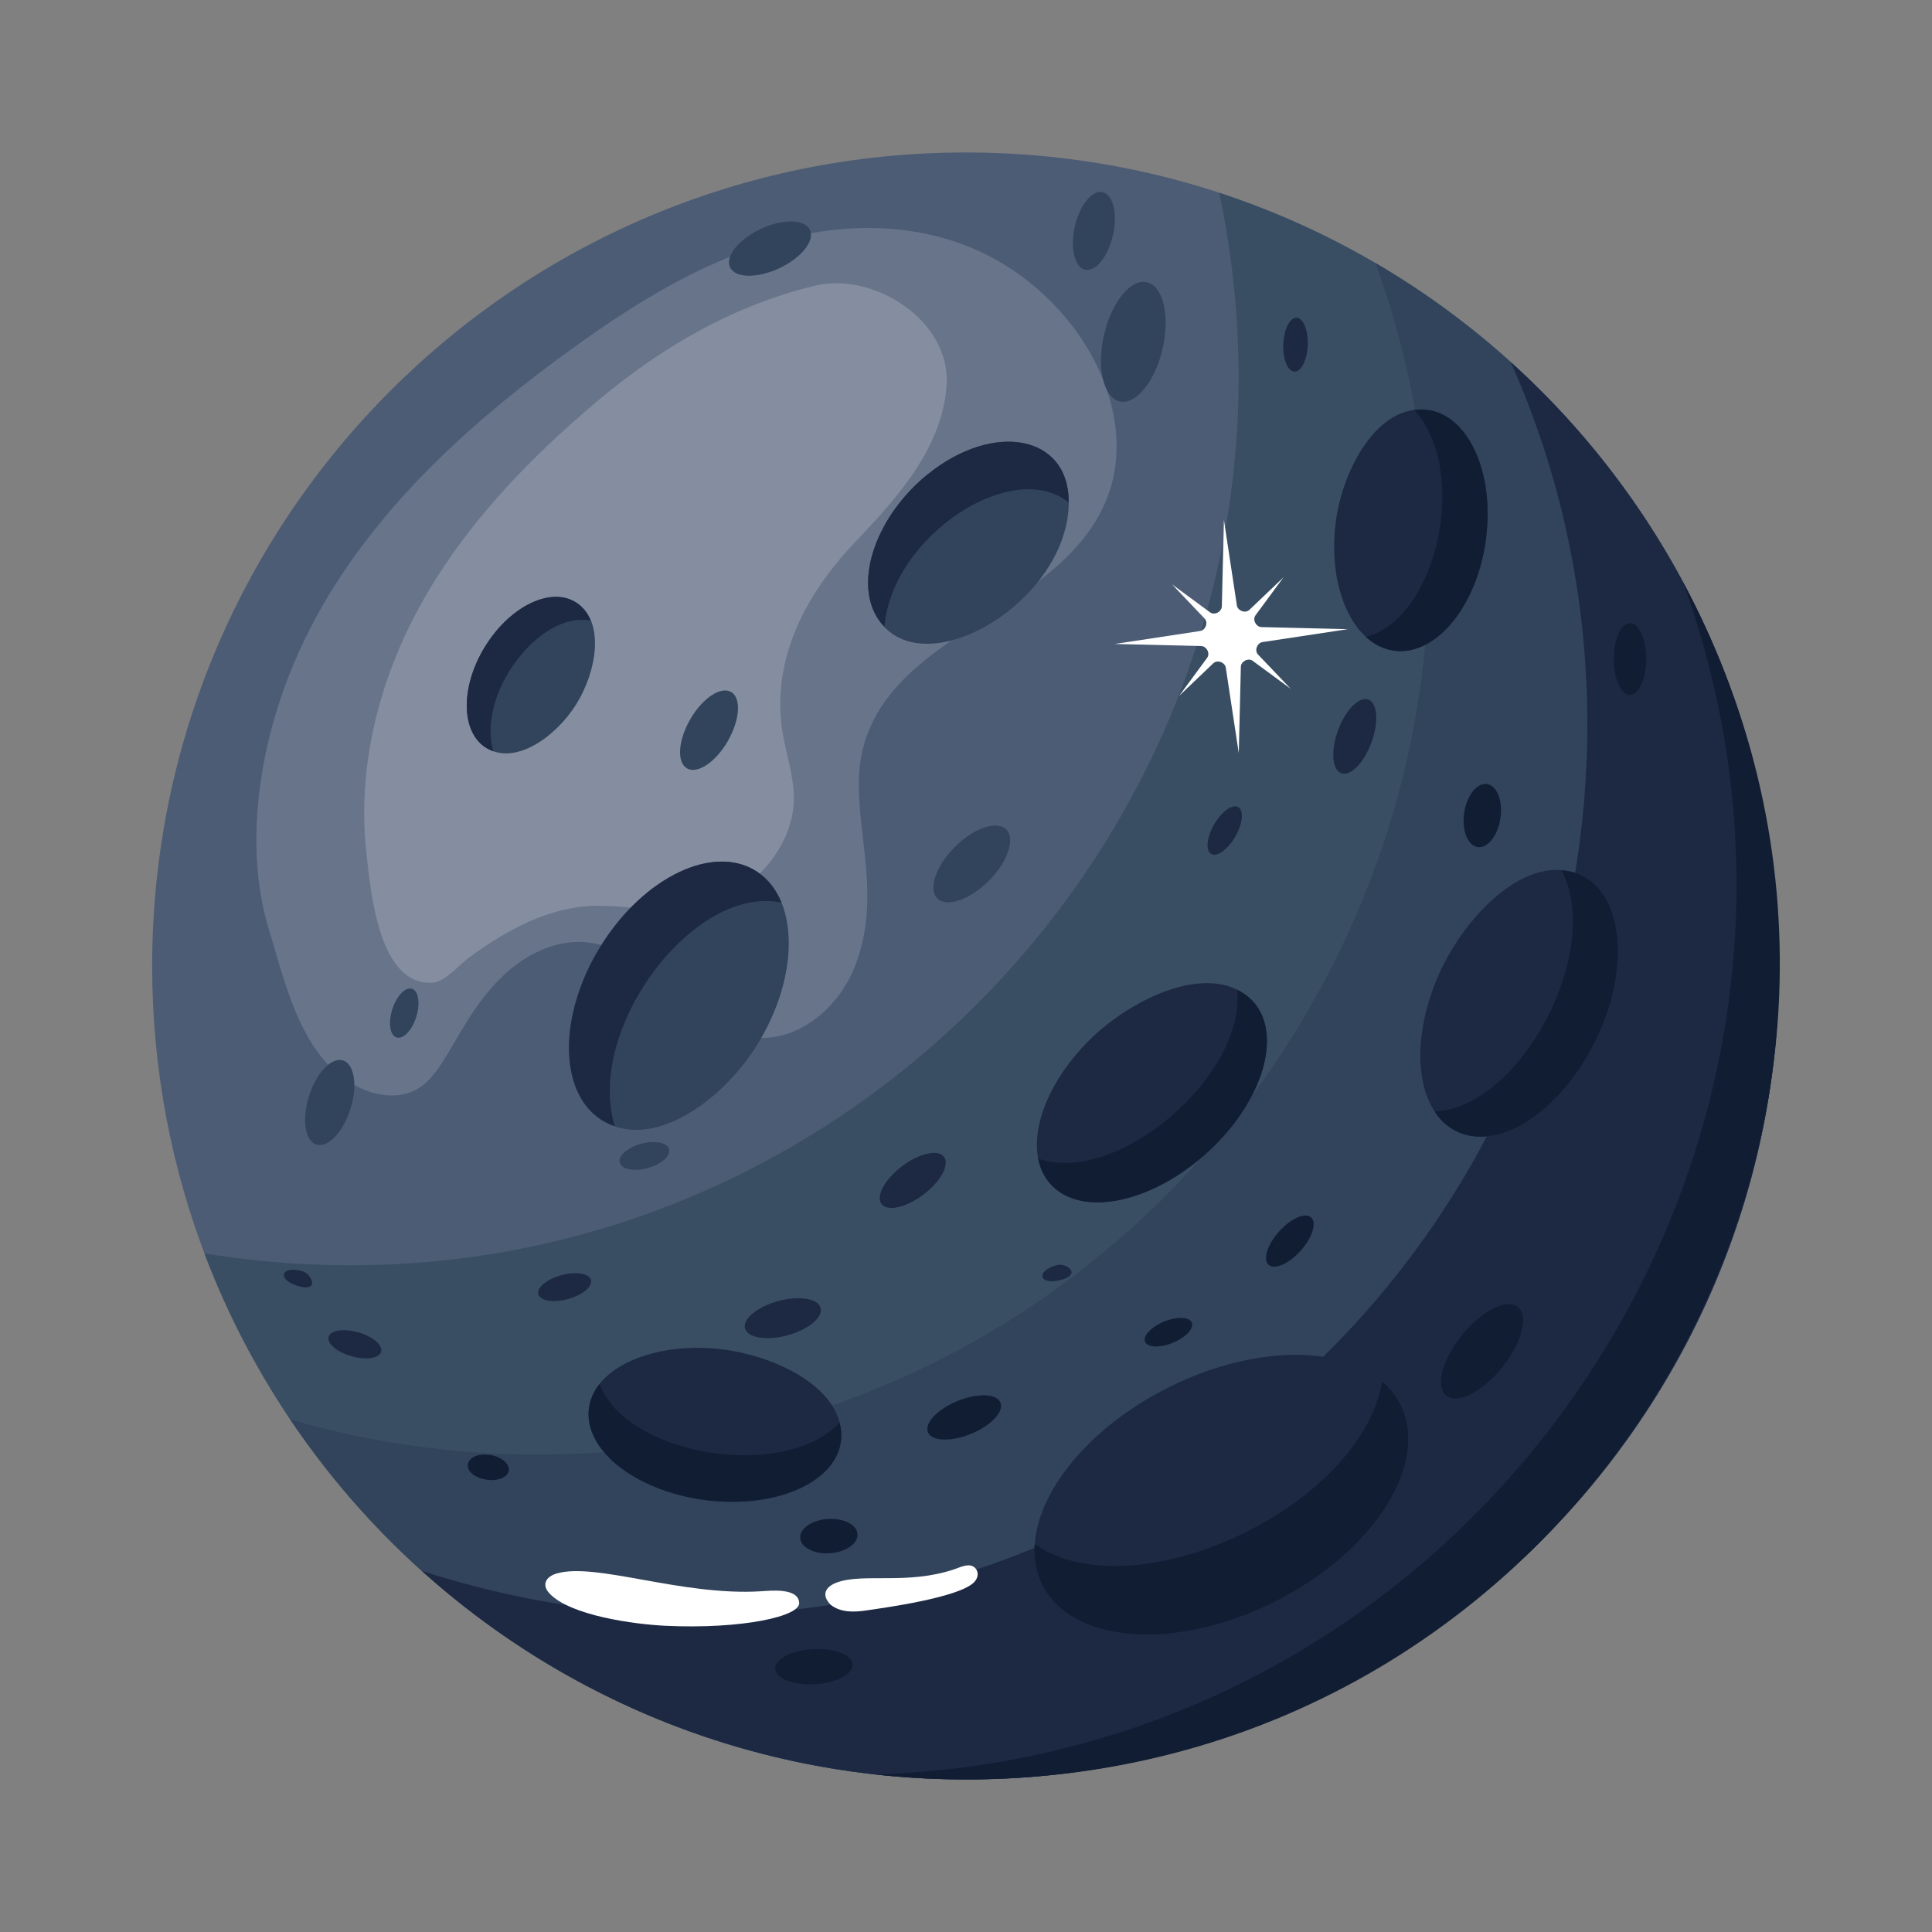 <svg xmlns="http://www.w3.org/2000/svg" id="Layer_1" height="512" viewBox="0 0 38 38" width="512"><rect x="0" y="0" width="38" height="38" fill="#808080" stroke="none"/><g id="_x32_9"><path d="m34.993 18.999c0 9.506-8.257 16.954-17.772 15.902-8.013-.883-14.228-7.675-14.228-15.902 0-8.837 7.164-16 16-16 8.871 0 16 7.193 16 16z" fill="#4c5c75"></path><path d="m6.483 11.677c1.192-1.951 2.941-3.503 4.796-4.839 1.189-.856 2.453-1.645 3.858-2.06 2.147-.634 4.349-.286 5.831 1.479.803.957 1.259 2.306.83 3.478-.84 2.293-4.275 2.664-4.833 5.022-.3 1.268.464 2.718-.157 4.269-.315.787-1.086 1.451-1.931 1.383-1.288-.104-2.033-1.726-3.316-1.872-.615-.07-1.226.232-1.672.661-.886.851-1.102 1.924-1.717 2.242-.298.154-.663.128-.976.007-1.244-.479-1.564-2.048-1.913-3.185-.512-1.667-.249-4.211 1.201-6.586z" fill="#fff" opacity=".15"></path><path d="m11.74 7.897c-1.375 1.16-2.651 2.488-3.512 4.081-.79 1.461-1.208 3.15-1.02 4.811.08.705.231 2.616 1.308 2.538.238-.017.513-.348.702-.487.743-.548 1.585-1.012 2.512-1.024.826-.011 1.748.268 2.524-.124.737-.371 1.38-1.178 1.36-2.031-.01-.433-.157-.845-.224-1.269-.222-1.413.445-2.694 1.423-3.722.816-.858 1.731-1.859 1.806-3.106.076-1.26-1.436-2.223-2.588-1.945-1.627.393-3.043 1.225-4.291 2.278z" fill="#fff" opacity=".19"></path><path d="m34.993 18.999c0 8.836-7.164 16-16 16-6.846 0-12.689-4.3-14.973-10.347 12.171 1.982 22.475-8.903 19.961-20.859 6.393 2.096 11.011 8.112 11.011 15.206z" fill="#394e63"></path><path d="m34.993 18.999c0 8.836-7.164 16-16 16-5.534 0-10.412-2.81-13.285-7.081 1.547.45 3.181.69 4.875.69 12.236 0 20.556-12.175 16.471-23.433 4.748 2.774 7.939 7.926 7.939 13.823z" fill="#31445b"></path><path d="m34.993 18.999c0 8.836-7.164 16-16 16-4.113 0-7.863-1.552-10.697-4.102 11.289 3.663 22.925-4.746 22.925-16.656 0-2.532-.537-4.942-1.505-7.117 3.241 2.927 5.277 7.164 5.277 11.875z" fill="#1d2943"></path><g fill="#111d33"><path d="m18.993 34.999c-.599 0-1.191-.033-1.772-.097 11.92-.392 19.903-12.339 15.883-23.451 5.654 10.546-1.953 23.549-14.111 23.549z"></path><path d="m32.378 12.96c0 .389-.143.705-.319.705-.177 0-.319-.316-.319-.705 0-.389.143-.705.319-.705.176 0 .319.315.319.705z"></path><path d="m16.771 32.738c.011.191-.321.365-.742.389-.421.024-.771-.111-.782-.302-.011-.191.321-.365.742-.389.421-.024.771.111.782.302z"></path><path d="m29.853 25.705c.218.176.081.71-.308 1.192-.389.482-.88.73-1.099.554-.219-.176-.081-.709.308-1.191.389-.482.881-.73 1.099-.554z"></path><path d="m29.512 16.094c-.051.342-.251.596-.448.566-.197-.029-.316-.33-.265-.672.051-.342.251-.596.448-.567.197.029.316.33.265.672z"></path><path d="m10.009 28.922c-.023.135-.219.217-.44.181-.531-.085-.471-.555.073-.486.221.035.382.175.367.305z"></path><path d="m25.581 24.601c-.231.257-.513.381-.63.276-.116-.105-.023-.398.207-.655.231-.257.513-.381.63-.276.116.104.024.398-.207.655z"></path><path d="m19.678 27.588c.073.178-.187.454-.581.614-.394.161-.772.147-.845-.031-.073-.179.187-.454.581-.615.394-.161.772-.147.845.032z"></path><path d="m16.866 30.174c.013.187-.229.354-.541.376-.311.021-.573-.113-.586-.299-.013-.186.23-.354.541-.375.311-.021.574.113.586.299z"></path><path d="m23.441 26.015c.047.115-.121.293-.374.396-.254.104-.498.095-.545-.02-.047-.115.121-.293.374-.397.254-.104.498-.095.545.02z"></path></g><ellipse cx="25.483" cy="6.774" fill="#1d2943" rx=".531" ry=".241" transform="matrix(.039 -.999 .999 .039 17.72 31.973)"></ellipse><path d="m26.975 14.604c-.147.4-.412.671-.594.605-.182-.066-.21-.445-.063-.845.146-.4.412-.671.594-.605.182.066.21.445.063.845z" fill="#1d2943"></path><path d="m5.868 25.296c-.431-.123-.347-.416.083-.293.179.051.347.416-.083.293z" fill="#1d2943"></path><path d="m7.497 26.588c-.037.129-.298.168-.584.087-.286-.081-.487-.252-.45-.382.037-.129.298-.169.584-.087.286.081.487.252.45.382z" fill="#1d2943"></path><path d="m24.297 16.455c-.147.254-.359.407-.474.34-.115-.066-.089-.326.057-.58.147-.254.359-.407.474-.34.115.066.09.326-.057.58z" fill="#1d2943"></path><path d="m18.567 22.753c.116.154-.065.487-.404.743-.34.256-.709.339-.825.185-.116-.154.065-.487.404-.743.34-.256.709-.339.825-.185z" fill="#1d2943"></path><path d="m16.141 25.725c.051.186-.241.427-.652.539-.41.111-.784.051-.835-.135s.241-.427.652-.539c.411-.111.784-.051.835.135z" fill="#1d2943"></path><path d="m20.867 25.175c-.429.116-.511-.176-.079-.293.179-.048.506.178.079.293z" fill="#1d2943"></path><path d="m11.624 25.175c.035.13-.168.298-.455.376-.286.078-.547.035-.582-.094-.035-.13.168-.298.455-.376.287-.078.547-.036.583.094z" fill="#1d2943"></path><g fill="#31445b"><path d="m15.93 4.523c.1.214-.171.551-.605.754-.434.202-.867.194-.966-.02-.1-.214.171-.551.605-.754.434-.203.867-.194.966.02z"></path><path d="m14.316 14.575c-.24.415-.599.656-.804.538-.204-.118-.175-.55.064-.965.24-.415.599-.655.803-.538.204.118.176.55-.064.965z"></path><path d="m19.791 16.315c.184.184.03.637-.344 1.011-.374.374-.827.528-1.011.344-.184-.184-.03-.637.344-1.011.374-.374.827-.528 1.011-.344z"></path><path d="m22.868 6.854c-.147.647-.524 1.113-.843 1.041-.318-.072-.458-.655-.311-1.303.147-.647.524-1.113.843-1.041.319.073.458.656.311 1.303z"></path><path d="m21.89 4.627c-.095.421-.341.724-.548.677-.207-.047-.298-.427-.202-.847.095-.421.341-.724.548-.677.207.047.298.426.202.847z"></path><path d="m6.892 21.814c-.145.457-.444.769-.669.698-.225-.071-.29-.499-.145-.956s.444-.769.669-.698c.225.071.29.499.145.956z"></path><path d="m8.187 20.002c-.083.264-.257.445-.387.404-.13-.041-.168-.289-.084-.554.084-.264.257-.445.387-.404.13.041.168.289.084.554z"></path><path d="m13.16 22.604c.036.131-.152.297-.42.37-.268.073-.514.025-.55-.107-.035-.131.152-.297.42-.37.268-.073.514-.025.55.107z"></path></g><path d="m19.162 31.118c-.294.306-1.779.507-2.136.559-.23.034-.493.04-.685-.111-.193-.192-.112-.359.129-.444.524-.184 1.38.052 2.296-.255.109-.035.269-.121.379-.054.1.06.119.198.016.305z" fill="#fff"></path><path d="m15.718 31.516c.047.275-1.128.532-2.63.461-.609-.029-1.871-.199-2.281-.637-.158-.169-.073-.33.147-.393.775-.221 2.454.449 4.017.351.183-.011.719-.071.747.217z" fill="#fff"></path><g><path d="m24.747 12.877.64.671-.748-.55c-.091-.067-.231.014-.233.117l-.041 1.698-.255-1.68c-.016-.104-.165-.164-.247-.086l-.671.64.55-.747c.067-.091-.012-.231-.117-.233l-1.698-.041 1.679-.255c.104-.016.164-.165.085-.247l-.639-.671.747.55c.091.067.231-.012.233-.117l.041-1.698.255 1.68c.016.104.165.164.247.086l.671-.64-.551.747c-.067.091.012.231.117.233l1.699.041-1.68.254c-.104.016-.164.165-.085.247z" fill="#fff"></path></g><g><path d="m25.362 31.348c-1.89 1.071-4.022 1.067-4.761-.01-.195-.284-.274-.615-.249-.967.068-.982.94-2.134 2.331-2.922 1.703-.965 3.601-1.057 4.502-.279.099.086.186.182.26.289.74 1.077-.192 2.818-2.082 3.889z" fill="#1d2943"></path><path d="m25.362 31.348c-1.89 1.071-4.022 1.067-4.761-.01-.195-.284-.274-.615-.249-.967 1.954 1.357 6.411-.711 6.833-3.201.099.086.186.182.26.289.74 1.077-.192 2.818-2.082 3.889z" fill="#111d33"></path></g><g><path d="m14.067 29.525c-1.373-.114-2.488-.877-2.491-1.706-.001-.219.076-.42.215-.596.387-.49 1.255-.782 2.265-.699 1.076.089 2.487.718 2.491 1.706.003.828-1.107 1.408-2.48 1.294z" fill="#1d2943"></path><path d="m14.067 29.525c-1.373-.114-2.488-.877-2.491-1.706-.001-.219.076-.42.215-.596.539 1.409 3.613 1.917 4.723.763.021.08.033.162.033.244.003.828-1.107 1.408-2.48 1.294z" fill="#111d33"></path></g><g><path d="m11.823 18.597c.843-1.349 2.212-2.003 3.056-1.459.223.144.387.356.493.616.294.725.131 1.818-.489 2.811-.682 1.092-2.066 2.097-3.057 1.459-.845-.544-.846-2.078-.003-3.428z" fill="#31445b"></path><path d="m11.823 18.597c.843-1.349 2.212-2.003 3.056-1.459.223.144.387.356.493.616-1.714-.369-3.868 2.477-3.28 4.397-.093-.031-.182-.073-.266-.127-.845-.544-.846-2.078-.003-3.428z" fill="#1d2943"></path></g><g><path d="m18.248 9.329c1.292-1.047 2.781-.777 2.773.555-.009 1.964-2.92 3.683-3.777 2.247-.442-.741.007-1.995 1.003-2.803z" fill="#31445b"></path><path d="m18.248 9.329c1.292-1.047 2.781-.777 2.773.555-1.102-.894-3.479.655-3.625 2.444-.057-.058-.108-.124-.152-.197-.442-.741.007-1.995 1.003-2.803z" fill="#1d2943"></path></g><g><path d="m9.55 12.702c.492-.787 1.29-1.168 1.783-.851.58.373.397 1.368.002 2-.398.637-1.205 1.223-1.783.851-.493-.317-.494-1.213-.002-2z" fill="#31445b"></path><path d="m9.55 12.702c.492-.787 1.29-1.168 1.783-.851.13.084.226.208.287.36-1-.215-2.257 1.445-1.914 2.566-.054-.018-.106-.043-.155-.074-.493-.317-.494-1.213-.002-2z" fill="#1d2943"></path></g><g><path d="m23.884 22.537c-1.05 1.04-2.45 1.418-3.128.843-.179-.152-.29-.355-.336-.591-.13-.657.237-1.569 1.009-2.334.823-.815 2.319-1.528 3.128-.843.678.575.376 1.884-.673 2.925z" fill="#1d2943"></path><path d="m23.884 22.537c-1.05 1.04-2.45 1.418-3.128.843-.179-.152-.29-.355-.336-.591 1.525.542 4.082-1.61 3.915-3.32.08.039.155.086.222.143.678.575.376 1.884-.673 2.925z" fill="#111d33"></path></g><g><path d="m29.228 10.596c-.17 1.309-.97 2.296-1.786 2.205-.215-.024-.41-.121-.578-.275-.466-.428-.717-1.298-.591-2.261.136-1.046.823-2.313 1.786-2.205.816.091 1.339 1.227 1.168 2.536z" fill="#1d2943"></path><path d="m29.228 10.596c-.17 1.309-.97 2.296-1.786 2.205-.215-.024-.41-.121-.578-.275 1.404-.358 2.046-3.257.953-4.462.08-.011.161-.013.242-.004.816.091 1.339 1.227 1.168 2.536z" fill="#111d33"></path></g><g><path d="m31.474 20.265c-.611 1.418-1.821 2.329-2.702 2.037-.233-.077-.419-.231-.556-.441-.383-.586-.382-1.612.067-2.656.479-1.111 1.651-2.386 2.702-2.037.881.293 1.1 1.679.489 3.097z" fill="#1d2943"></path><path d="m31.474 20.265c-.611 1.418-1.821 2.329-2.702 2.037-.233-.077-.419-.231-.556-.441 1.689-.07 3.327-3.153 2.499-4.744.093.006.184.023.271.052.881.293 1.1 1.679.489 3.097z" fill="#111d33"></path></g></g></svg>